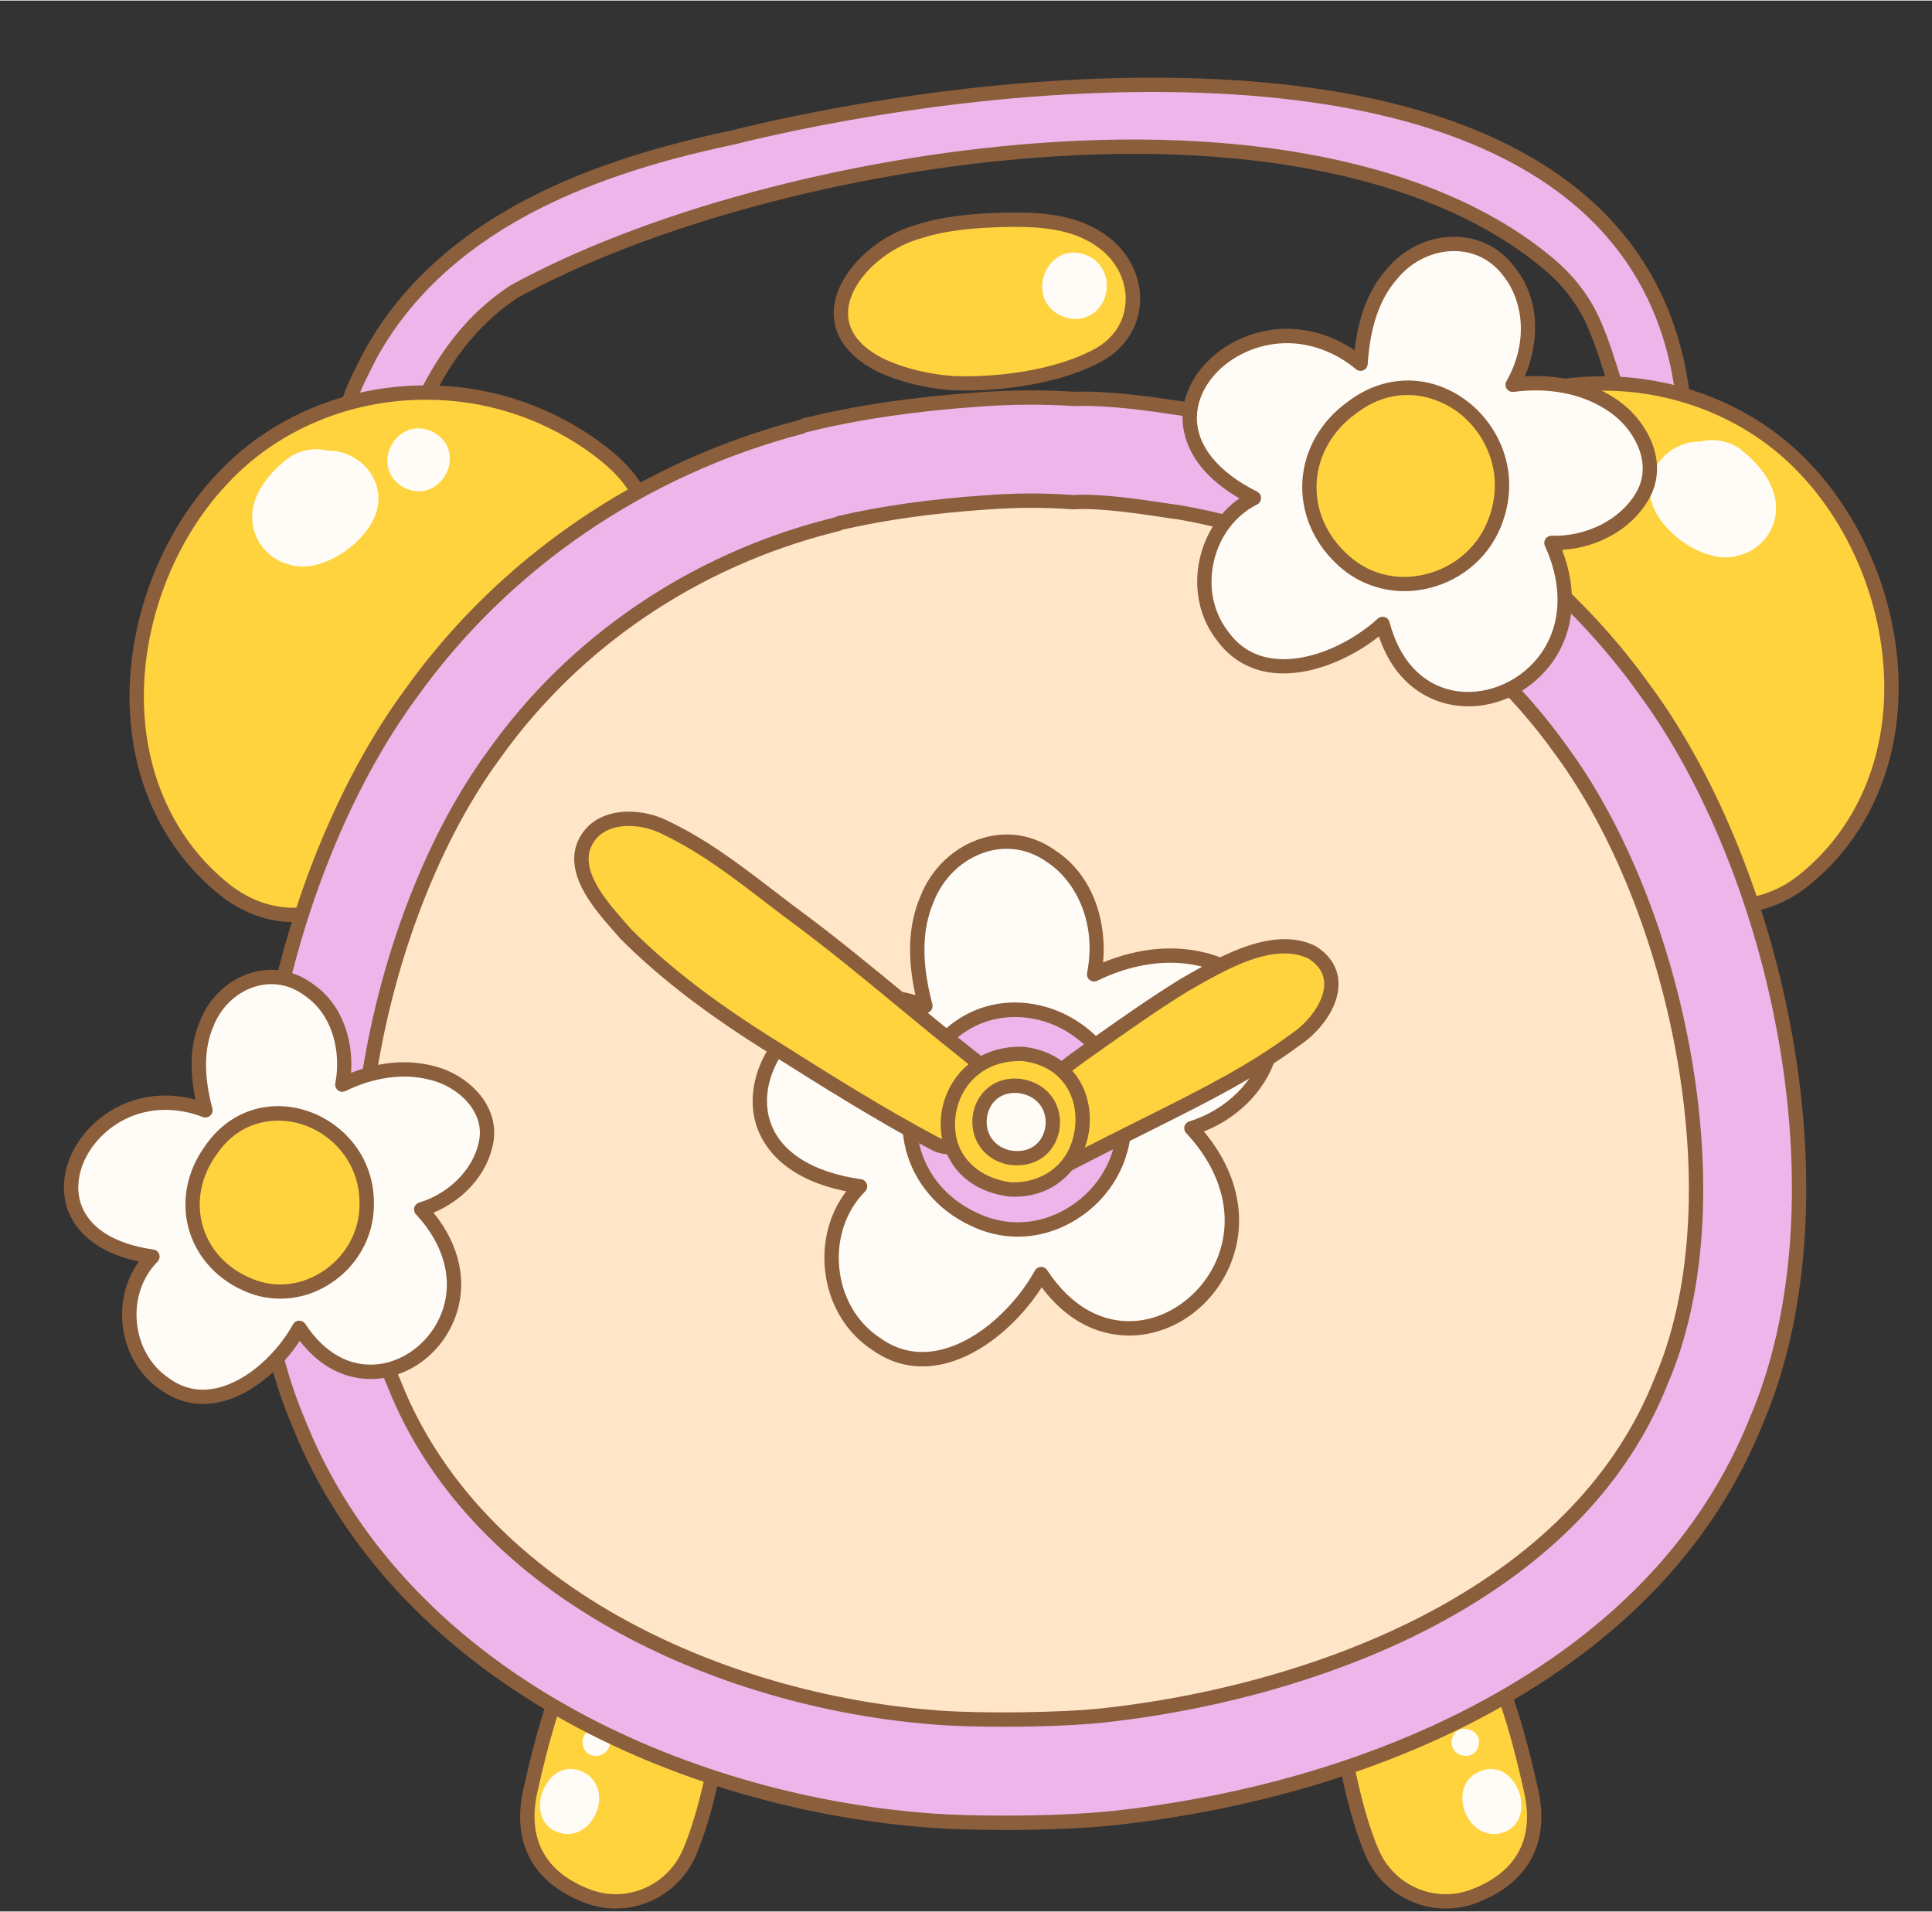 <?xml version="1.0" encoding="UTF-8" standalone="no"?><svg xmlns="http://www.w3.org/2000/svg" xmlns:xlink="http://www.w3.org/1999/xlink" data-name="Layer 2" fill="#000000" height="667" preserveAspectRatio="xMidYMid meet" version="1" viewBox="-22.3 -26.9 674.1 666.7" width="674" zoomAndPan="magnify"><rect x="-22.3" y="-26.9" width="674.1" height="666.7" fill="#333333" stroke="none"/><g data-name="Layer 1"><g><g><g><g id="change1_1"><path d="M219.66,558.65c1.08-8.3,13.69-6.77,12.73,1.55-2.64,11.79-5.97,39.94-14.11,58.97-5.88,13.74-21.45,20.6-35.45,15.34-15.44-5.8-24.84-18.11-19.75-38.28,3.62-16.18,8.08-32.47,15.25-47.44,5.7-7.43,13.86-1.33,10.72,6.77-.75,1.95-1.54,3.88-2.29,5.82-.25.65-.51,1.31-.75,1.96,1.3.01,2.69.38,4.07,1.19,8.2,5.49,16.76,10.45,25.79,14.36.15-.73.3-1.43.44-2.11,1.19-6.34,2.27-11.92,3.35-18.15Z" fill="#fed33e"/></g><g id="change2_10"><path d="M192.56,638.79c-3.53,0-7.11-.62-10.61-1.93-18.68-7.01-26.24-21.65-21.3-41.23,3.06-13.7,7.6-31.58,15.42-47.91.07-.16.17-.3.27-.44,3.88-5.05,8.61-4.96,11.48-3.35,3.43,1.93,5.75,6.86,3.55,12.54-.4,1.04-.81,2.09-1.23,3.13-.25.62-.5,1.25-.74,1.88.66.24,1.31.55,1.93.92.04.02.08.05.12.07,7.94,5.31,15.36,9.55,22.57,12.88l.47-2.51c.93-4.91,1.8-9.54,2.68-14.57.77-5.67,5.56-8.1,9.92-7.56,4.36.54,8.43,4.06,7.77,9.77-.01.09-.02.17-.04.26-.66,2.96-1.38,7.01-2.21,11.71-2.48,14.04-5.87,33.26-12.04,47.7-4.97,11.61-16.18,18.63-28.02,18.63ZM180.47,550.12c-7.53,15.81-11.94,33.23-14.95,46.66-5.44,21.58,6.89,31.15,18.19,35.39,12.7,4.77,26.88-1.37,32.27-13.98,5.94-13.9,9.28-32.8,11.72-46.6.83-4.68,1.54-8.74,2.22-11.79.25-2.7-1.68-3.91-3.43-4.12-1.78-.22-3.99.51-4.36,3.3,0,.04-.01.07-.02.11-.88,5.08-1.76,9.75-2.7,14.69l-.66,3.49c-.16.74-.3,1.43-.45,2.15-.15.74-.63,1.37-1.3,1.71-.67.35-1.46.38-2.15.08-8.36-3.62-16.91-8.38-26.12-14.54-.91-.53-1.84-.8-2.76-.81-.82,0-1.58-.42-2.04-1.09-.46-.67-.56-1.53-.27-2.29.25-.66.51-1.33.77-1.99.35-.9.71-1.81,1.07-2.72.41-1.03.82-2.05,1.21-3.09,1.18-3.04.22-5.51-1.33-6.38-1.49-.84-3.31-.15-4.91,1.83Z" fill="#8b5e3c"/></g></g><g id="change3_8"><path d="M174.87,612.77c-16.65-2.23-6.9-29.97,7.62-20.85,8.83,5.96,2.78,21.72-7.62,20.85Z" fill="#fffcf8"/></g><g id="change3_9"><path d="M181.05,581.67c-1.2-5.74,7.65-7.96,9.25-2.34,1.77,6.39-7.88,8.96-9.25,2.34Z" fill="#fffcf8"/></g></g><g><g id="change4_3"><path d="M105.1,132.56c-14.33-7.38-3.5-25.1,1.55-35.4,25.2-46.38,77.53-65.96,126.49-76.23,100.77-25.09,323.91-47.82,332.47,98.83-4.32,8.86-18.2,7.63-20.9-1.85-3.67-10.72-6.4-22-10.99-32.4-3.37-7.64-8.5-14.35-14.83-19.79C435.57-5.91,244.12,26.79,156.91,74.72c-36.43,24.32-33.12,63.05-51.81,57.83Z" fill="#eeb5eb"/></g><g id="change2_8"><path d="M108.46,135.56c-1.25,0-2.58-.19-4.03-.6-.16-.05-.32-.11-.47-.19-15.22-7.85-6.35-25.32-1.04-35.75.53-1.04,1.04-2.04,1.49-2.97.02-.03.03-.06.05-.09,11.7-21.54,30.32-39.26,55.35-52.67,19.69-10.55,43.51-18.67,72.82-24.82C254.74,12.97,313.46.1,379.05,0c.25,0,.52,0,.77,0,63.54,0,112.03,11.98,144.16,35.61,27.19,20,42.04,48.26,44.13,84,.03.43-.06.86-.25,1.24-2.42,4.97-7.73,7.86-13.51,7.35-5.77-.51-10.48-4.25-12.02-9.54-1.26-3.69-2.43-7.49-3.56-11.17-2.15-7.02-4.38-14.27-7.33-20.98-3.12-7.08-8.02-13.61-14.17-18.9-36.64-31.5-99.75-45.6-177.71-39.73-65.88,4.97-135.35,23.73-181.34,48.98-18.19,12.18-26.29,28.33-32.2,40.13-5.12,10.22-9.31,18.57-17.55,18.57ZM106.02,130.21c6.6,1.7,9.56-3.57,15.52-15.46,6.18-12.32,14.63-29.19,33.99-42.11.06-.04.12-.08.18-.11,46.58-25.6,116.87-44.62,183.46-49.64,79.29-5.98,143.7,8.56,181.35,40.92,6.71,5.77,12.07,12.92,15.49,20.67,3.07,6.97,5.34,14.37,7.54,21.53,1.12,3.66,2.28,7.44,3.53,11.08.01.04.03.08.04.12,1.15,4.03,4.72,5.74,7.67,6,2.8.25,6.37-.7,8.29-4.01-2.15-33.85-16.29-60.61-42.06-79.57-31.25-22.98-78.75-34.64-141.19-34.64-.26,0-.51,0-.77,0-65.04.1-123.29,12.87-145.31,18.35-28.93,6.07-52.32,14.03-71.58,24.35-24.13,12.93-42.06,29.95-53.29,50.6-.46.94-.97,1.94-1.5,2.99-6.48,12.75-11.05,23.72-1.35,28.92Z" fill="#8b5e3c"/></g></g><g><g id="change1_2"><path d="M460.47,149.15c-.76,10.4,6.48,19.35,12.63,27.11,21.78,26.46,43.3,53.14,64.82,79.75,8.38,10.13,16.86,21.39,28.16,28.12,13.35,8.24,29.68,5.28,41.54-4.55,44.23-36.02,36.18-106.72-1.65-144.75-17.66-17.98-42.63-27.83-67.68-28.14-20.77-.34-41.25,5.82-58.49,17.64-8.53,5.88-18.26,14.4-19.31,24.67v.15Z" fill="#fed33e"/></g><g id="change2_11"><path d="M583.08,291.41c-6.41,0-12.7-1.7-18.31-5.16-10.39-6.19-18.32-15.89-25.99-25.26-.93-1.14-1.86-2.27-2.78-3.39l-7.33-9.06c-18.77-23.22-38.18-47.23-57.49-70.69l-.34-.42c-6.1-7.69-13.68-17.26-12.86-28.46,0-.02,0-.04,0-.05v-.15c.94-9.01,7.6-17.66,20.39-26.49,17.76-12.18,38.49-18.45,59.95-18.08,26.41.33,51.71,10.85,69.43,28.89,21.52,21.64,33.9,54.25,32.28,85.1-1.35,25.75-12.3,48.25-30.83,63.34-7.88,6.54-17.12,9.9-26.12,9.9ZM462.96,149.36c-.67,9.24,5.95,17.59,11.79,24.96l.31.39c19.29,23.43,38.71,47.45,57.49,70.69l7.31,9.04c.91,1.1,1.85,2.24,2.78,3.39,7.4,9.04,15.05,18.39,24.71,24.16,11.66,7.2,26.83,5.49,38.66-4.32,17.44-14.2,27.74-35.42,29.01-59.74,1.54-29.49-10.28-60.65-30.84-81.33-16.81-17.11-40.84-27.09-65.94-27.4-20.42-.35-40.14,5.61-57.04,17.2-11.35,7.83-17.48,15.52-18.24,22.86v.11Z" fill="#8b5e3c"/></g></g><g id="change5_1"><path d="M364.48,589.31c81.79-8.94,177.01-46.33,209.42-127.63,29.91-69.46,7.06-177.81-36.88-237.49-34.11-47.86-87.6-80.55-145.43-90.38-5.37-.58-25.56-4.39-39.27-3.72-10.66-.73-21.37-.67-32.04.16-18.85,1.31-37.77,3.73-56.14,8.17-.31.14-.6.28-.88.44-50.9,12.97-97.07,43.69-127.65,86.6-43.94,59.69-66.79,168.04-36.88,237.5,32.01,80.28,124.88,121.69,206.32,127.28,14.82,1.02,42.84.85,59.41-.93Z" fill="#ffe6c9"/></g><g><g><g id="change3_13"><path d="M397.35,307.64c13.88,3.08,27.44,15.69,23.74,30.95-2.99,13.49-14.76,24.02-27.7,27.93,42.29,45.19-20.87,99.15-52.42,50.9-10.65,19.25-36.57,39.8-57.9,24.14l.29.22c-18.19-11.94-20.84-39.57-5.6-54.97-65.49-9.27-28.03-82.45,22.81-62.92-3.2-12.07-4.53-25.36.5-37.12,6.68-17.45,27.28-26.57,43.31-15.18,13.35,8.7,18.02,26.16,15.06,41.24,11.61-5.69,25.2-8.36,37.9-5.19Z" fill="#fffcf8"/></g><g id="change2_9"><path d="M299.43,449.62c-6.2,0-12.01-1.9-17.35-5.7-.03-.02-.05-.03-.08-.05-9.22-6.05-15.21-16.19-16.43-27.81-1.07-10.13,1.61-19.93,7.4-27.52-22.22-4.42-29.19-16.16-31.38-23.04-3.67-11.55.73-25.39,11.21-35.27,11.84-11.16,28.12-14.81,44.29-10.14-2.95-13.49-2.39-24.74,1.7-34.29,3.76-9.83,11.86-17.51,21.62-20.46,8.8-2.66,17.82-1.17,25.4,4.2,13.58,8.88,18.08,25.28,16.77,39.15,12.01-4.96,24.41-6.2,35.36-3.47,9.24,2.06,17.84,7.93,22.45,15.33,3.61,5.8,4.7,12.24,3.15,18.64-2.76,12.43-12.7,23.3-25.79,28.48,11.66,13.96,15.24,30.17,9.8,44.95-5.23,14.19-17.79,24.41-32.02,26.03-7.74.88-22.11-.25-34.37-16.61-7.44,11.61-20.35,23.67-34.64,26.81-2.41.53-4.76.79-7.07.79ZM284.19,439.32c.13.06.25.14.37.22,6.24,4.59,13.26,6.07,20.87,4.4,14.16-3.1,26.96-16.16,33.36-27.73.42-.77,1.22-1.26,2.1-1.29.88-.02,1.7.4,2.18,1.13,8.33,12.74,19.66,19,31.88,17.61,12.17-1.38,23.38-10.54,27.89-22.79,5.14-13.96,1.03-29.5-11.27-42.64-.59-.63-.81-1.52-.59-2.36.22-.83.86-1.49,1.69-1.74,12.95-3.92,23.39-14.4,25.99-26.08,1.24-5.11.36-10.23-2.53-14.86-3.93-6.31-11.33-11.33-19.32-13.1-.02,0-.04,0-.06-.02-11.1-2.77-23.95-.99-36.2,5.01-.85.42-1.87.32-2.62-.26-.75-.58-1.11-1.53-.93-2.47,3.56-18.1-4.45-32.46-13.97-38.66-.03-.02-.06-.04-.08-.06-6.3-4.48-13.79-5.73-21.09-3.52-8.29,2.5-15.18,9.07-18.43,17.55-4.11,9.6-4.23,21.22-.42,35.58.24.91-.05,1.87-.75,2.5-.7.63-1.69.81-2.57.47-15.73-6.04-31.98-3.19-43.46,7.64-9.09,8.57-12.96,20.39-9.87,30.12,3.4,10.71,14.68,17.94,31.77,20.36.94.13,1.72.78,2.02,1.68.3.9.07,1.88-.59,2.56-6.8,6.88-10.08,16.7-9,26.96,1.04,9.89,6,18.52,13.65,23.79Z" fill="#8b5e3c"/></g></g><g><g id="change4_1"><path d="M317.28,398.2c-22.42-10.54-29.03-36.79-14.58-56.85,20.9-31.24,67.7-13.68,67.25,23.05-.08,26.45-28.21,45.76-52.57,33.84l-.1-.05Z" fill="#eeb5eb"/></g><g id="change2_13"><path d="M332.82,404.38c-5.61,0-11.22-1.29-16.53-3.88l-.07-.03c-11.3-5.31-19.47-14.92-22.44-26.36-2.98-11.52-.47-23.99,6.9-34.22,9.79-14.63,26.24-20.56,42.89-15.39,14.57,4.52,29.15,18.62,28.89,39.93-.04,13.79-7.22,26.49-19.2,33.94-6.42,3.99-13.43,6-20.44,6ZM318.34,395.93l.1.05c10.41,5.09,22.12,4.41,32.18-1.85,10.51-6.54,16.8-17.65,16.84-29.73.23-18.76-12.58-31.15-25.37-35.12-11.33-3.51-27.08-1.82-37.3,13.47-6.54,9.08-8.77,20.03-6.16,30.11,2.63,10.14,9.63,18.34,19.72,23.08Z" fill="#8b5e3c"/></g></g></g><g><g><g id="change1_8"><path d="M455.03,558.65c-1.08-8.3-13.69-6.77-12.73,1.55,2.64,11.79,5.97,39.94,14.11,58.97,5.88,13.74,21.45,20.6,35.45,15.34,15.44-5.8,24.84-18.11,19.75-38.28-3.62-16.18-8.08-32.47-15.25-47.44-5.7-7.43-13.86-1.33-10.72,6.77.75,1.95,1.54,3.88,2.29,5.82.25.65.51,1.31.75,1.96-1.3.01-2.69.38-4.07,1.19-8.2,5.49-16.76,10.45-25.79,14.36-.15-.73-.3-1.43-.44-2.11-1.19-6.34-2.27-11.92-3.35-18.15Z" fill="#fed33e"/></g><g id="change2_5"><path d="M482.12,638.79c-11.84,0-23.05-7.02-28.02-18.63-6.17-14.43-9.56-33.66-12.04-47.69-.83-4.7-1.54-8.75-2.21-11.71-.02-.09-.03-.17-.04-.26-.66-5.71,3.41-9.24,7.77-9.77,4.35-.54,9.15,1.89,9.92,7.56.87,5.02,1.75,9.65,2.67,14.54l.48,2.53c7.21-3.34,14.63-7.57,22.57-12.88.04-.03.08-.05.12-.07.63-.37,1.27-.68,1.93-.92-.25-.63-.49-1.25-.74-1.88-.41-1.05-.83-2.09-1.23-3.14-2.2-5.68.12-10.6,3.55-12.53,2.87-1.62,7.61-1.71,11.48,3.35.11.14.2.29.27.44,7.82,16.33,12.36,34.21,15.44,47.98,4.93,19.51-2.64,34.16-21.31,41.17-3.49,1.31-7.08,1.93-10.61,1.93ZM444.76,559.8c.68,3.05,1.39,7.11,2.22,11.79,2.44,13.8,5.77,32.7,11.72,46.6,5.39,12.61,19.57,18.75,32.27,13.98,11.3-4.24,23.64-13.82,18.21-35.33-3.02-13.5-7.44-30.92-14.96-46.73-1.6-1.99-3.43-2.67-4.91-1.83-1.55.87-2.51,3.34-1.34,6.38.4,1.04.81,2.07,1.21,3.1.36.91.72,1.82,1.07,2.73.25.65.51,1.32.76,1.98.29.76.19,1.62-.27,2.29-.46.67-1.22,1.08-2.04,1.09-.92,0-1.85.28-2.76.81-9.21,6.16-17.76,10.91-26.12,14.54-.69.3-1.48.27-2.15-.08-.67-.35-1.14-.98-1.3-1.71-.15-.72-.29-1.41-.44-2.08l-.68-3.59c-.93-4.93-1.81-9.59-2.69-14.67,0-.03-.01-.07-.02-.11-.36-2.78-2.57-3.51-4.36-3.3-1.75.21-3.68,1.42-3.43,4.12Z" fill="#8b5e3c"/></g></g><g id="change3_1"><path d="M499.81,612.77c16.65-2.23,6.9-29.97-7.62-20.85-8.83,5.96-2.78,21.72,7.62,20.85Z" fill="#fffcf8"/></g><g id="change3_2"><path d="M493.64,581.67c1.2-5.74-7.65-7.96-9.25-2.34-1.77,6.39,7.88,8.96,9.25,2.34Z" fill="#fffcf8"/></g></g><g id="change3_3"><path d="M584.11,166.76c7.23-1.59,12.89-8.14,13.23-15.58.57-9.04-6.05-16.7-12.84-21.85-3.77-2.61-8.96-3.54-13.43-2.38-9.16-.19-17.59,7.11-17.73,16.46-.57,12.74,18.56,27.12,30.76,23.36Z" fill="#fffcf8"/></g><g id="change3_4"><path d="M544.29,139.89c12.68-6.86,2.93-25.79-10.05-19.46-12.57,6.77-2.76,25.69,10.05,19.46Z" fill="#fffcf8"/></g><g><g id="change1_5"><path d="M202.59,152.35c.76,10.4-6.48,19.35-12.63,27.11-21.78,26.46-43.3,53.14-64.82,79.75-8.38,10.13-16.86,21.39-28.16,28.12-13.35,8.24-29.68,5.28-41.54-4.55-44.23-36.02-36.18-106.72,1.65-144.75,17.66-17.98,42.63-27.83,67.68-28.14,20.77-.34,41.25,5.82,58.49,17.64,8.53,5.88,18.26,14.4,19.31,24.67v.15Z" fill="#fed33e"/></g><g id="change2_14"><path d="M80,294.61c-9.01,0-18.25-3.36-26.15-9.91-18.52-15.08-29.47-37.57-30.82-63.33-1.62-30.85,10.76-63.47,32.29-85.12,17.7-18.02,43.01-28.55,69.42-28.88,21.45-.35,42.17,5.9,59.93,18.08,12.8,8.83,19.46,17.49,20.38,26.48l.02.17s0,.04,0,.06c.82,11.2-6.76,20.77-12.86,28.46l-.31.39c-19.33,23.48-38.74,47.49-57.51,70.71l-7.32,9.06c-.94,1.14-1.87,2.27-2.8,3.41-7.67,9.38-15.6,19.07-26.02,25.29-5.59,3.45-11.86,5.14-18.26,5.14ZM126.46,112.37c-.54,0-1.09,0-1.64.01-25.12.31-49.15,10.29-65.94,27.39-20.58,20.69-32.4,51.85-30.86,81.34,1.27,24.32,11.57,45.54,29,59.73,11.85,9.83,27.01,11.54,38.64,4.36,9.7-5.78,17.35-15.13,24.75-24.18.94-1.14,1.87-2.28,2.8-3.41l7.31-9.04c18.78-23.23,38.19-47.24,57.51-70.71l.28-.35c5.84-7.37,12.46-15.72,11.79-24.96v-.12c-.76-7.33-6.9-15.02-18.25-22.85-16.44-11.28-35.56-17.21-55.39-17.21Z" fill="#8b5e3c"/></g></g><g><g id="change1_10"><path d="M362.67,57.4c7.06,5.22,11.44,14.15,10.07,22.92-.96,7.01-5.28,12.69-11.26,16.16-13.85,7.79-34.92,10.81-51.49,10.08-7.77-.56-16.81-2.52-24.2-5.86-29.04-13.66-9.79-40.86,12.64-47.08,7.3-2.41,15.98-3.39,23.72-3.81,13.68-.64,29.03-.98,40.39,7.47l.14.11Z" fill="#fed33e"/></g><g id="change2_17"><path d="M314.6,109.16c-1.64,0-3.22-.03-4.72-.1-8.83-.63-17.96-2.84-25.12-6.08-6.49-3.05-17.15-10-16.09-22.46,1.03-12.18,13.78-25.04,29.04-29.29,6.35-2.09,14.3-3.37,24.31-3.91,15.53-.73,30.41-.67,42.02,7.96l.15.11c8.17,6.04,12.5,15.98,11.04,25.31-1,7.36-5.55,13.91-12.47,17.94-13.94,7.84-33.63,10.52-48.14,10.52ZM332.13,52.04c-3.23,0-6.53.12-9.87.28-9.57.52-17.11,1.73-23.05,3.69-.04.01-.08.02-.12.04-13.18,3.65-24.59,14.83-25.45,24.91-.6,7.1,3.96,13.15,13.2,17.5,6.61,2.98,15.13,5.04,23.32,5.63,13.96.61,35.51-1.58,50.08-9.77,5.63-3.27,9.19-8.37,10.01-14.32,1.18-7.57-2.38-15.62-9.07-20.57,0,0-.01,0-.02-.01l-.14-.11c-7.92-5.89-18.01-7.25-28.9-7.25Z" fill="#8b5e3c"/></g></g><g><g id="change4_2"><path d="M327.76,608.86c-9.07,0-17.58-.24-23.93-.67-45.57-3.13-91.5-16.59-129.31-37.91-44.11-24.87-76.06-59.6-92.41-100.44-15.27-35.63-18.95-82.62-10.36-132.37,7.97-46.13,25.93-90.8,49.29-122.58,32.48-45.52,80.73-78.5,136.02-93.03l1.28-.57,1.58-.38c17.67-4.27,36.99-7.09,59.04-8.63,11.22-.87,22.52-.95,33.59-.24,12.25-.43,27.15,1.81,36.17,3.16,2.05.31,3.99.6,4.82.69l1.08.15c63.2,10.74,120.41,46.29,156.98,97.56,23.36,31.78,41.33,76.45,49.29,122.59,8.59,49.75,4.91,96.74-10.36,132.37-16.56,41.37-48.27,74.98-94.26,99.88-46.93,25.42-96.51,35.1-129.84,38.75h-.04c-10.7,1.15-25.28,1.66-38.63,1.66ZM270.58,155.39l-.58.32-2.29.58c-47.84,12.19-89.54,40.46-117.44,79.6l-.16.22c-20.2,27.44-35.83,66.62-42.89,107.48-7.43,43.05-4.58,82.91,8.05,112.23l.19.45c13.25,33.22,39.78,61.8,76.74,82.64,33.24,18.74,73.76,30.58,114.09,33.35,13.85.95,40.83.78,56.24-.86,42.58-4.66,83.99-16.95,116.6-34.61,38.46-20.83,64.72-48.35,78.05-81.79l.19-.45c12.63-29.32,15.48-69.17,8.05-112.23-7.06-40.86-22.69-80.04-42.89-107.48l-.16-.22c-31-43.5-79.57-73.74-133.32-83-1.46-.18-3.28-.45-5.67-.81-7.44-1.12-21.29-3.2-30.17-2.76l-1.06.05-1.06-.07c-9.67-.67-19.57-.61-29.41.15h-.15c-19.12,1.34-35.82,3.69-50.95,7.2Z" fill="#eeb5eb"/></g><g id="change2_6"><path d="M327.76,611.36c-9.16,0-17.72-.24-24.1-.68-45.94-3.15-92.24-16.73-130.37-38.22-44.61-25.15-76.94-60.31-93.5-101.68-15.44-36.01-19.18-83.52-10.51-133.72,8.03-46.49,26.16-91.55,49.74-123.64,32.73-45.86,81.45-79.22,137.2-93.91l1.09-.48c.14-.06.28-.11.43-.14l1.58-.38c17.81-4.31,37.26-7.15,59.46-8.69,11.28-.87,22.66-.96,33.8-.24,12.45-.41,27.5,1.84,36.5,3.19,1.94.29,3.94.59,4.72.68l1.15.16c63.91,10.86,121.72,46.79,158.68,98.58,23.56,32.05,41.69,77.12,49.72,123.61,8.67,50.21,4.93,97.72-10.53,133.78-16.76,41.87-48.85,75.91-95.36,101.1-47.29,25.61-97.21,35.36-130.76,39.03-9.98,1.07-24.16,1.68-38.95,1.68ZM259.14,123.68l-1.07.47c-.12.05-.25.1-.38.13-54.7,14.37-102.51,47.06-134.62,92.06-23.16,31.51-40.96,75.81-48.86,121.56-8.51,49.27-4.89,95.77,10.2,130.96,16.16,40.36,47.73,74.66,91.34,99.24,37.49,21.14,83.04,34.49,128.25,37.59,6.27.43,14.71.67,23.76.67,14.62,0,28.6-.6,38.36-1.64,33.14-3.62,82.38-13.24,128.96-38.46,45.45-24.62,76.78-57.8,93.12-98.61,15.11-35.24,18.73-81.75,10.22-131.01-7.9-45.75-25.7-90.05-48.84-121.53-36.21-50.75-92.84-85.94-155.39-96.57l-1-.14c-.8-.09-2.68-.37-4.85-.69-8.86-1.33-23.69-3.56-35.71-3.14-.08,0-.17,0-.25,0-10.95-.7-22.13-.63-33.24.23-21.94,1.52-41.12,4.33-58.65,8.57l-1.36.33ZM327.57,575.35c-8.2,0-15.88-.2-21.44-.58-40.7-2.79-81.59-14.75-115.15-33.67-37.46-21.12-64.38-50.13-77.84-83.89l-.17-.42c-12.8-29.73-15.72-70.09-8.2-113.61,7.12-41.23,22.92-80.79,43.34-108.54l.15-.21c28.23-39.6,70.44-68.22,118.84-80.56l1.97-.5.29-.16c.21-.12.43-.2.66-.25,15.26-3.54,32.06-5.91,51.34-7.25h.14c9.96-.78,19.98-.84,29.77-.16l.91.06.91-.04c9.12-.45,23.12,1.65,30.65,2.78,2.34.35,4.18.63,5.61.8.04,0,.08.01.13.02,54.38,9.37,103.56,39.99,134.93,84.01l.15.21c20.41,27.73,36.21,67.29,43.33,108.52,7.52,43.52,4.6,83.88-8.22,113.64l-.17.42c-13.54,33.97-40.18,61.91-79.17,83.03-32.88,17.81-74.62,30.21-117.51,34.9-9.34,1-22.89,1.46-35.24,1.46ZM271.49,157.75l-.26.15c-.19.11-.39.19-.6.24l-2.29.58c-47.26,12.05-88.47,39.97-116.02,78.63l-.17.24c-19.99,27.16-35.46,65.95-42.45,106.44-7.35,42.58-4.55,81.94,7.88,110.81l.2.48c13.05,32.72,39.2,60.86,75.66,81.42,32.92,18.56,73.06,30.29,113.03,33.03,13.73.94,40.51.78,55.8-.85,42.26-4.62,83.34-16.81,115.67-34.32,37.93-20.54,63.81-47.64,76.92-80.52l.2-.48c12.45-28.91,15.25-68.26,7.89-110.84-6.99-40.49-22.46-79.28-42.44-106.42l-.17-.24c-30.61-42.95-78.59-72.83-131.65-81.99-1.49-.18-3.35-.46-5.68-.81-7.37-1.1-21.05-3.16-29.67-2.74l-1.06.05c-.1,0-.2,0-.29,0l-1.06-.07c-9.55-.66-19.32-.61-29.05.15h-.16c-18.88,1.32-35.32,3.63-50.23,7.06Z" fill="#8b5e3c"/></g></g><g><g id="change1_6"><path d="M303.64,371.77c-18.98-10.12-37.22-21.54-55.38-33.03-18.6-11.54-36.6-24.35-52.12-39.87-6.61-7.63-18.19-19.3-15.03-30.13,4.06-12.07,19.34-11.99,28.96-6.99,15.63,7.45,29.09,18.62,42.82,29.01,24.42,17.86,46.89,38.15,70.82,56.58-.01-.01-.03-.02-.04-.03,0,0-.01-.01-.06-.05,2.44,2.03,5.62,3.55,7.07,6.51,1.71,3.56.64,8.12-2.71,10.3-3.28,3.22-7.06,6.82-12.05,5.86-2.64,3.82-8.52,3.96-12.28,1.84Z" fill="#fed33e"/></g><g id="change2_15"><path d="M309.05,375.64c-2.34,0-4.68-.6-6.61-1.68-18.76-10.01-36.97-21.37-55.52-33.11-22.16-13.75-38.87-26.53-52.55-40.22-.04-.04-.08-.09-.12-.13-.6-.69-1.24-1.42-1.91-2.17-7.13-8.07-16.89-19.13-13.64-30.29,0-.03.02-.07.03-.1,1.63-4.83,4.99-8.4,9.72-10.3,6.54-2.64,15.48-1.89,22.76,1.9,13.39,6.38,25.33,15.55,36.88,24.42,2.1,1.61,4.2,3.22,6.3,4.82,13.91,10.17,27.4,21.31,40.46,32.08,9.82,8.11,19.98,16.49,30.23,24.39.02.02.04.03.07.05,0,0,.03.03.06.04,0,0,.02.01.03.02h0s.03.02.03.02c.04.04.09.07.13.11.56.45,1.18.89,1.83,1.36,2.05,1.46,4.38,3.12,5.7,5.82,2.25,4.7.76,10.49-3.37,13.34-3.05,2.99-7.11,6.87-12.59,6.55-2.08,2.13-4.99,3.08-7.92,3.08ZM197.98,297.16c13.39,13.38,29.79,25.92,51.6,39.45,18.49,11.7,36.62,23.02,55.24,32.95.02,0,.03.02.05.03,2.8,1.58,7.19,1.52,8.99-1.09.56-.81,1.56-1.22,2.53-1.03,3.52.68,6.41-1.83,9.83-5.19.12-.12.25-.22.39-.31,2.2-1.43,3.01-4.62,1.82-7.12-.76-1.55-2.38-2.7-4.1-3.93-.75-.53-1.52-1.09-2.26-1.7-10.32-7.95-20.52-16.37-30.39-24.51-13-10.73-26.44-21.82-40.26-31.93-2.15-1.62-4.25-3.24-6.36-4.86-11.34-8.71-23.06-17.72-36.06-23.91-6.03-3.14-13.5-3.82-18.67-1.73-3.37,1.36-5.66,3.78-6.83,7.21-2.43,8.51,6.25,18.35,12.6,25.53.66.74,1.29,1.46,1.88,2.14Z" fill="#8b5e3c"/></g></g><g><g id="change1_4"><path d="M336.03,383.82c-3.45-.87-6.06-3.99-6.11-7.58-.05-7.67,10.96-12.25,15.98-16.71-4.07-3.66-1.7-10.36,2.14-13.29,2.49-1.95,4.88-3.75,7.34-5.5,11.72-8.28,23.39-16.66,35.6-24.19,12.16-6.89,30.65-18.25,44.57-11.33,13.35,8.46,4.21,23.7-5.9,30.43-15.71,11.66-33.4,20.34-50.82,29.09-9.78,4.87-19.55,9.77-29.26,14.78-4.28,1.83-8.67,5.54-13.55,4.3Z" fill="#fed33e"/></g><g id="change2_1"><path d="M338.04,386.57c-.85,0-1.72-.1-2.62-.33h0c-4.64-1.17-7.93-5.27-8-9.97-.05-6.94,6.64-11.46,12.01-15.1,1.05-.71,2.07-1.4,2.98-2.07-.81-1.46-1.2-3.14-1.13-4.95.15-3.7,2.21-7.59,5.24-9.91,2.46-1.93,4.89-3.75,7.4-5.55l3.64-2.58c10.37-7.33,21.08-14.91,32.1-21.71l2-1.14c12.18-6.95,30.59-17.45,45-10.3.08.04.15.08.23.13,6.4,4.06,7.79,9.28,7.84,12.94.1,8.6-6.77,17.06-13.64,21.65-15.09,11.19-32.09,19.72-48.54,27.97l-2.6,1.31c-8,3.98-18.55,9.25-29.23,14.77-.05.03-.11.05-.16.08-1.01.43-2.05.99-3.15,1.58-2.8,1.51-5.9,3.17-9.38,3.17ZM425.8,305.55c-10.48,0-22.39,6.79-31.64,12.07l-1.93,1.1c-10.81,6.67-21.46,14.2-31.76,21.49l-3.63,2.57c-2.44,1.75-4.81,3.52-7.23,5.43-1.87,1.43-3.22,3.95-3.31,6.16-.06,1.38.38,2.49,1.29,3.31.53.48.83,1.15.83,1.87,0,.71-.31,1.39-.84,1.86-1.49,1.32-3.35,2.59-5.33,3.92-4.61,3.12-9.84,6.66-9.81,10.9.04,2.38,1.81,4.56,4.22,5.17h0c2.68.68,5.46-.82,8.4-2.4,1.12-.6,2.29-1.23,3.47-1.74,10.69-5.51,21.22-10.78,29.21-14.76l2.59-1.3c16.27-8.16,33.1-16.61,47.85-27.56.03-.03.07-.05.1-.07,5.75-3.83,11.53-11.06,11.46-17.47-.04-3.49-1.86-6.41-5.4-8.7-2.67-1.3-5.54-1.85-8.54-1.85Z" fill="#8b5e3c"/></g></g><g><g id="change1_9"><path d="M330.1,387.89c-32.27-4.02-26.66-48.38,4.61-47.27,30.92,3.66,25.54,48.91-4.61,47.27Z" fill="#fed33e"/></g><g id="change2_7"><path d="M331.69,390.43c-.57,0-1.14-.02-1.73-.05l-.17-.02c-7.99-.99-14.46-4.4-18.71-9.86-3.79-4.86-5.59-11.11-5.07-17.59,1.02-12.79,11.24-25.4,28.79-24.79l.2.02c7.76.92,14.03,4.35,18.12,9.93,3.62,4.93,5.29,11.26,4.73,17.82-1.07,12.42-10.37,24.54-26.16,24.54ZM330.32,385.39c10,.5,21.31-5.5,22.55-19.94.86-9.92-4.49-20.65-18.35-22.34-15.02-.5-22.72,10.12-23.53,20.2-1.07,13.42,8.92,20.75,19.33,22.08Z" fill="#8b5e3c"/></g></g><g id="change3_5"><path d="M78.96,169.96c-7.23-1.59-12.89-8.14-13.23-15.58-.57-9.04,6.05-16.7,12.84-21.85,3.77-2.61,8.96-3.54,13.43-2.38,9.16-.19,17.59,7.11,17.73,16.46.57,12.74-18.56,27.12-30.76,23.36Z" fill="#fffcf8"/></g><g id="change3_6"><path d="M118.78,143.09c-12.68-6.86-2.93-25.79,10.05-19.46,12.57,6.77,2.76,25.69-10.05,19.46Z" fill="#fffcf8"/></g><g id="change3_7"><path d="M350.28,83.93c-17.28-4.96-6.95-30.12,8.67-20.91,9.97,7.25,3.76,23.52-8.67,20.91ZM357.46,64.23c-.14-.09-.28-.17-.43-.26,0,0,0,0,0,0-.35-.15-.71-.31-1.06-.46-.12-.03-.24-.05-.35-.08.63.2,1.24.46,1.83.79ZM353.99,63.07l-.31-.07c-.09,0-.17,0-.26,0,.19.01.38.03.57.06Z" fill="#fffcf8"/></g><g><g id="change3_11"><path d="M329.34,376.65c-15.32-3.97-11.93-26.33,3.98-24.87,17.96,2.49,14.24,28.46-3.98,24.87Z" fill="#fffcf8"/></g><g id="change2_3"><path d="M332.62,379.48c-1.22,0-2.48-.12-3.77-.38l-.14-.03c-9.58-2.48-12.69-10.84-11.52-17.56,1.13-6.51,6.73-13.11,16.35-12.22h.11c6.16.87,10.85,4.36,12.87,9.6,2.01,5.22,1.02,11.32-2.53,15.53-2.77,3.3-6.8,5.05-11.37,5.05ZM329.89,374.21c4.3.83,7.95-.23,10.28-3,2.35-2.8,3.03-7.02,1.69-10.52-1.36-3.53-4.49-5.81-8.83-6.42-6.9-.6-10.19,3.98-10.91,8.11-.81,4.66,1.28,10.12,7.77,11.84Z" fill="#8b5e3c"/></g></g><g><g><g id="change3_10"><path d="M539.1,113.51c10.89,6.56,18.81,21.1,11.34,32.99-6.37,10.59-19.34,16.17-31.43,15.82,23.01,50.34-45.87,78.14-58.91,28.27-14.5,13.29-42.32,23.36-55.95,4.01l.19.27c-12.03-15.29-6.43-39.47,10.87-48.2-52.9-26.47-.34-77.87,37.22-46.87.71-11.15,3.36-22.79,10.97-31.33,10.63-12.89,30.68-14.78,41.04-.56,8.84,11.17,7.85,27.3,1.05,39.24,11.46-1.53,23.74.07,33.61,6.37Z" fill="#fffcf8"/></g><g id="change2_2"><path d="M490.06,219.34c-2.26,0-4.52-.23-6.75-.71-6.83-1.46-18.67-6.48-24.5-23.67-9.65,7.66-23.94,14.1-36.89,12.71-8.03-.87-14.76-4.73-19.49-11.19-.02-.02-.04-.05-.06-.07-6.15-7.81-8.36-18.19-6.08-28.47,1.96-8.81,6.91-16.31,13.86-21.16-17.37-10.08-19.93-22.01-19.83-28.48.17-10.94,7.9-21.52,19.68-26.96,13.17-6.08,27.95-4.63,40.33,3.76,1.38-12.12,5.06-21.41,11.2-28.3,6.03-7.32,15.16-11.57,24.35-11.29,8.3.25,15.6,4.11,20.54,10.88,8.95,11.34,8.23,26.41,3.3,37.83,11.49-.7,22.24,1.79,30.69,7.17,7.3,4.41,12.97,11.89,14.79,19.54,1.43,6.01.51,11.86-2.65,16.9-5.86,9.73-17.29,16.14-29.81,16.92,5.8,15.12,4.17,29.84-4.63,40.82-7.02,8.75-17.52,13.77-28.05,13.77ZM460.1,188.08c.24,0,.47.03.71.1.84.25,1.49.92,1.71,1.77,3.42,13.07,11.17,21.52,21.83,23.8,10.62,2.27,22.62-2.28,29.86-11.31,8.26-10.29,9.18-24.54,2.53-39.08-.36-.79-.29-1.7.19-2.42s1.3-1.13,2.16-1.12c12.01.36,23.74-5.52,29.21-14.61,2.46-3.92,3.16-8.44,2.05-13.12-1.52-6.4-6.33-12.7-12.54-16.43-.02-.01-.04-.02-.06-.03-8.57-5.47-19.91-7.6-31.94-6-.94.12-1.87-.29-2.4-1.08s-.57-1.81-.1-2.63c8.1-14.23,5.41-28.56-.84-36.46-.02-.03-.04-.05-.06-.08-4.02-5.52-9.94-8.67-16.68-8.87-7.66-.23-15.29,3.34-20.41,9.55-6.18,6.94-9.56,16.7-10.41,29.9-.06.94-.64,1.76-1.5,2.13-.86.37-1.86.23-2.58-.37-11.54-9.53-26.03-11.71-38.74-5.84-10.05,4.64-16.63,13.47-16.78,22.5-.16,9.94,7.3,19.19,21.01,26.05.85.42,1.38,1.29,1.38,2.23,0,.95-.53,1.81-1.37,2.24-7.65,3.86-13.17,11.2-15.16,20.13-1.91,8.6-.18,17.24,4.76,23.82.1.1.18.2.26.32,3.94,5.6,9.41,8.81,16.26,9.55,12.81,1.38,27.29-6.02,35.96-13.97.47-.43,1.07-.66,1.69-.66Z" fill="#8b5e3c"/></g></g><g><g id="change1_3"><path d="M445.48,167.55c-16.01-15.3-14.16-39.44,3.79-52.34,26.6-20.55,61.29,7.64,50.47,38.65-7.59,22.41-36.92,30.78-54.19,13.76l-.07-.07Z" fill="#fed33e"/></g><g id="change2_12"><path d="M467.73,179.15c-8.93,0-17.49-3.41-23.93-9.75l-.04-.04s0,0,0,0c-8.13-7.77-12.36-18.31-11.62-28.93.75-10.7,6.46-20.63,15.68-27.25,12.54-9.7,28.3-10.05,41.05-.86,11.15,8.03,19.56,24.24,13.24,42.37-3.98,11.77-13.75,20.56-26.11,23.49-2.76.65-5.53.98-8.27.98ZM447.21,165.74l.07.07c7.32,7.21,17.35,9.93,27.57,7.51,10.68-2.54,19.1-10.11,22.54-20.25,5.48-15.72-1.8-29.75-11.44-36.69-8.53-6.14-22.24-9.15-35.14.81-8.07,5.8-13.03,14.38-13.68,23.59-.65,9.27,2.93,18.13,10.08,24.97Z" fill="#8b5e3c"/></g></g></g><g><g><g id="change3_12"><path d="M127.87,347.11c11.26,2.5,22.26,12.73,19.26,25.1-2.43,10.94-11.98,19.48-22.47,22.66,34.3,36.66-16.93,80.43-42.53,41.29-8.64,15.62-29.67,32.29-46.97,19.58l.24.18c-14.75-9.69-16.91-32.1-4.54-44.59-53.13-7.52-22.74-66.89,18.51-51.05-2.6-9.79-3.68-20.57.41-30.11,5.42-14.15,22.13-21.56,35.14-12.31,10.83,7.06,14.62,21.22,12.21,33.45,9.42-4.62,20.44-6.78,30.75-4.21Z" fill="#fffcf8"/></g><g id="change2_16"><path d="M48.54,462.74c-5.15,0-10.06-1.58-14.44-4.68-.02-.01-.04-.03-.07-.04-7.6-4.99-12.53-13.34-13.54-22.91-.85-8.08,1.19-15.89,5.65-22.07-17.69-3.74-23.3-13.25-25.09-18.86-3.03-9.54.59-20.96,9.22-29.1,9.55-9,22.6-12.06,35.63-8.55-2.23-10.7-1.71-19.68,1.57-27.34,3.1-8.09,9.78-14.43,17.84-16.86,7.28-2.2,14.74-.97,21,3.47,10.92,7.15,14.71,20.19,13.87,31.43,9.61-3.82,19.5-4.73,28.26-2.55,7.61,1.7,14.7,6.54,18.5,12.65,3,4.81,3.9,10.17,2.62,15.48-2.23,10.04-10.14,18.84-20.61,23.19,9.24,11.35,12.03,24.45,7.62,36.43-4.3,11.68-14.65,20.09-26.36,21.42-6.3.72-17.91-.18-27.91-13.13-6.14,9.33-16.54,18.87-28.03,21.39-1.93.42-3.85.63-5.73.63ZM36.31,453.53c.12.06.23.13.33.21,4.95,3.64,10.52,4.81,16.55,3.49,11.34-2.49,21.61-12.97,26.75-22.26.42-.77,1.22-1.26,2.1-1.29.87-.02,1.7.4,2.18,1.13,6.66,10.18,15.68,15.17,25.42,14.07,9.7-1.1,18.64-8.41,22.24-18.18,4.1-11.15.81-23.58-9.04-34.11-.59-.63-.81-1.52-.59-2.36.22-.83.86-1.49,1.69-1.74,10.35-3.13,18.69-11.5,20.76-20.81.99-4.08.32-8-1.99-11.7-3.12-5.01-9.01-9.01-15.37-10.42-.02,0-.04,0-.06-.02-8.89-2.22-19.21-.79-29.04,4.03-.85.42-1.87.32-2.62-.26-.75-.58-1.11-1.53-.93-2.47,2.05-10.42-.6-24.01-11.13-30.88-.03-.02-.06-.04-.08-.06-4.99-3.55-10.92-4.53-16.7-2.79-6.59,1.99-12.06,7.21-14.65,13.96-3.3,7.71-3.39,17.03-.33,28.58.24.91-.05,1.87-.75,2.5-.7.63-1.69.81-2.57.47-12.59-4.83-25.58-2.56-34.76,6.1-7.24,6.83-10.34,16.23-7.88,23.95,2.7,8.51,11.72,14.26,25.39,16.19.94.13,1.72.78,2.02,1.68.3.9.07,1.88-.59,2.56-5.42,5.48-8.03,13.31-7.17,21.49.83,7.88,4.77,14.75,10.85,18.94Z" fill="#8b5e3c"/></g></g><g><g id="change1_7"><path d="M62.92,420.57c-18.18-8.55-23.55-29.85-11.82-46.12,16.95-25.34,54.92-11.1,54.56,18.7-.07,21.46-22.88,37.12-42.65,27.46l-.08-.04Z" fill="#fed33e"/></g><g id="change2_4"><path d="M75.48,426c-4.64,0-9.27-1.04-13.57-3.14l1.02-2.28-1.06,2.26c-9.29-4.37-16.02-12.27-18.46-21.69-2.46-9.48-.39-19.74,5.67-28.15,8.05-12.04,21.6-16.91,35.32-12.66,11.98,3.72,23.98,15.32,23.77,32.85-.04,11.35-5.94,21.8-15.8,27.93-5.22,3.24-11.06,4.89-16.88,4.89ZM63.98,418.31l.08.04c8.3,4.06,17.63,3.51,25.65-1.48,8.39-5.22,13.41-14.08,13.44-23.72.18-14.98-10.04-24.87-20.25-28.04-9.03-2.8-21.58-1.45-29.73,10.74-5.24,7.27-7.02,16.01-4.93,24.05,2.1,8.09,7.69,14.63,15.74,18.42Z" fill="#8b5e3c"/></g></g></g></g></g></svg>